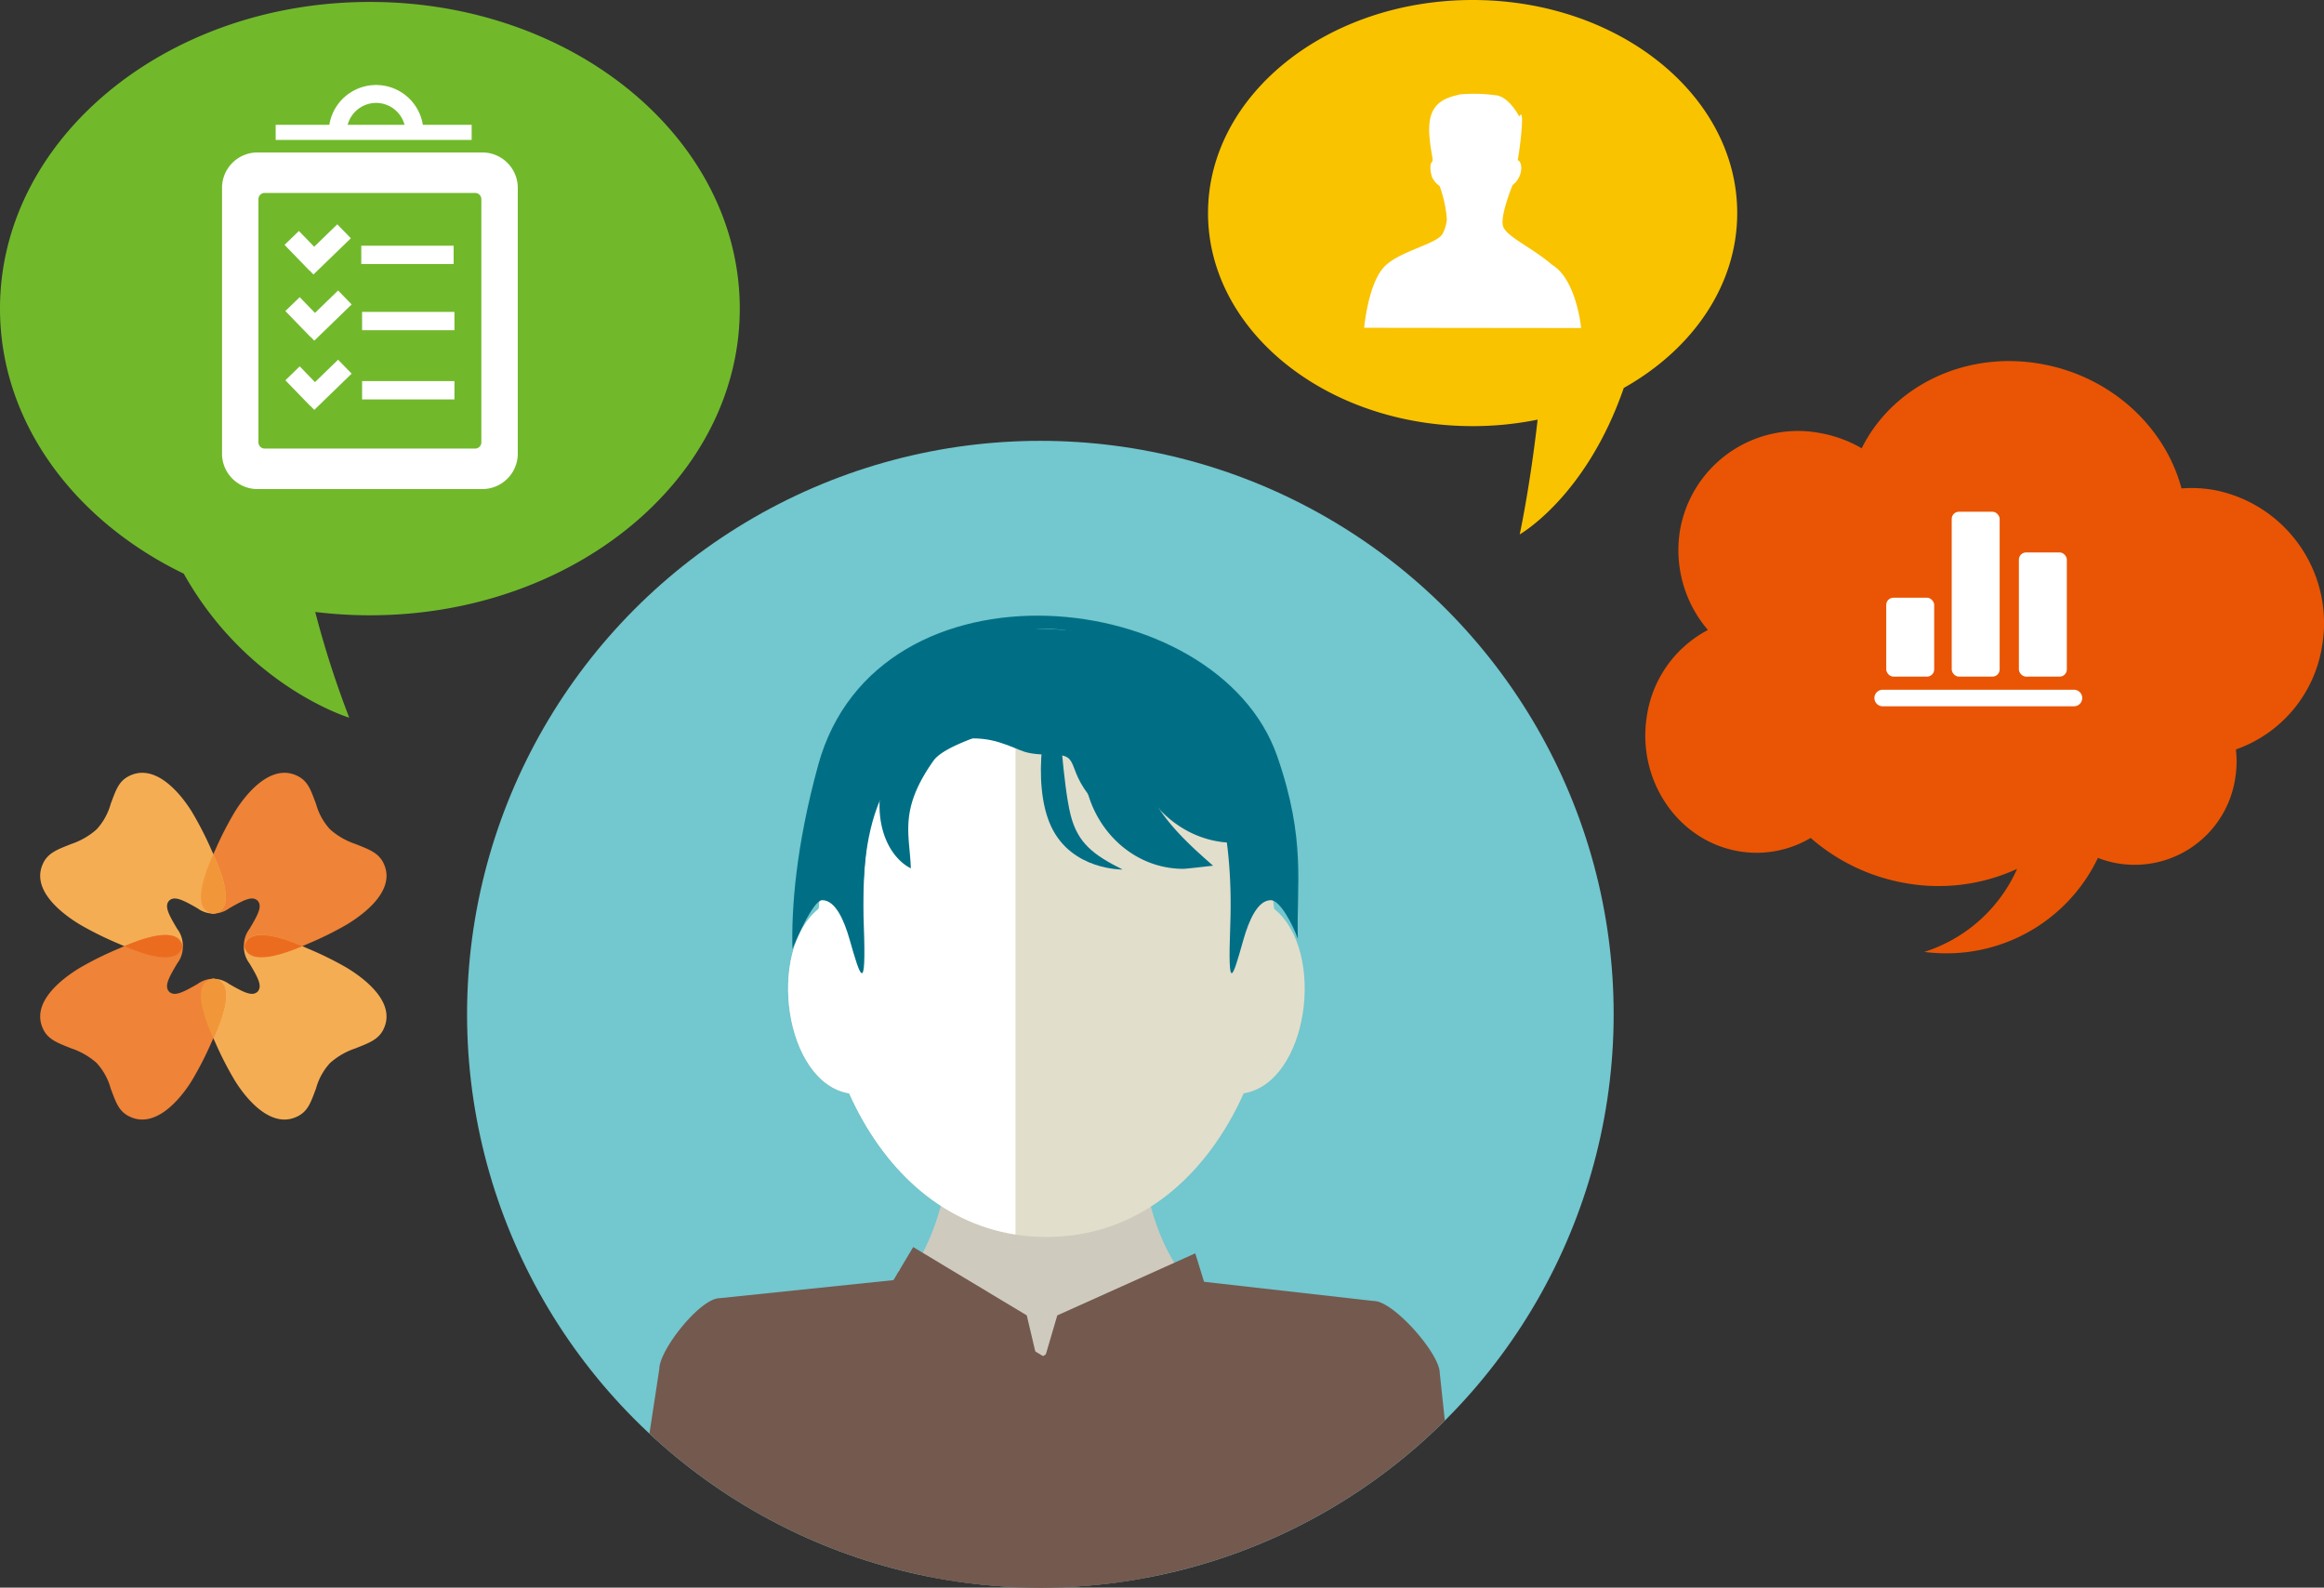 <svg xmlns="http://www.w3.org/2000/svg" width="384.52" height="262.641" viewBox="0 0 384.52 262.641">
  <rect x="0" y="0" width="384.52" height="262.641" fill="#333333" stroke="none"/>
  <g id="mv-image-icon" transform="translate(-3457.48 -2589.359)">
    <circle id="楕円形_18" data-name="楕円形 18" cx="94.856" cy="94.856" r="94.856" transform="translate(3534.758 2662.287)" fill="#73c7ce"/>
    <path id="パス_838" data-name="パス 838" d="M3630.5,2840.544c-12.54-5.4-28.037-14.709-30.135-34.593,7.145-2.721,11.129-10.158,13.163-18.607a141.86,141.86,0,0,1,33.946,0c2.031,8.449,6.015,15.886,13.163,18.607C3658.541,2825.835,3643.041,2835.144,3630.5,2840.544Z" fill="#cecbbe" fill-rule="evenodd"/>
    <path id="パス_839" data-name="パス 839" d="M3668.29,2739.7c8.7,7.025,5.644,28.786-5.035,30.533-6.092,13.577-17.288,23.756-32.641,23.756s-26.546-10.179-32.638-23.756c-10.679-1.747-13.741-23.508-5.034-30.533,1.78-19.9,13.606-37.652,37.672-37.652S3666.507,2719.794,3668.29,2739.7Z" fill="#e2decc" fill-rule="evenodd"/>
    <path id="パス_840" data-name="パス 840" d="M3625.5,2702.328c-20.636,2.344-30.908,18.933-32.557,37.368-8.707,7.025-5.645,28.786,5.034,30.533,5.394,12.02,14.787,21.37,27.523,23.358Z" fill="#fff" fill-rule="evenodd"/>
    <path id="パス_841" data-name="パス 841" d="M3600.4,2742.4c.43,11.719-.562,8.668-2.327,2.452-.938-3.307-2.377-6.568-4.549-6.577-1.533-.007-4.447,6.861-4.927,8.091-.181-6.671.548-16.916,4.249-30.418,9.745-35.556,66.095-29.863,75.968-1.456,4.827,13.889,3.143,21.291,3.4,30.183-.786-2.269-2.932-6.407-4.463-6.4-2.173.009-3.61,3.27-4.551,6.577-1.764,6.216-2.6,9.267-2.166-2.452C3663.433,2677.205,3597.986,2676.93,3600.4,2742.4Z" fill="#006f85" fill-rule="evenodd"/>
    <path id="パス_842" data-name="パス 842" d="M3600.249,2740.7c-.114-8.354.875-15.585,3.746-20.861,2.779-5.108,10.846-10.195,18.919-7.645,3.918,1.236,3.577,2.01,8.675,2.01,5.123,0,1.662,2.409,7.807,8.714,5.153,5.286,14.726-8.272,17.566-3.693,3.382,5.454,4.727,12.913,4.462,21.371,16.144-23.526-1.885-47.153-31.81-47.165S3593.923,2716.261,3600.249,2740.7Z" fill="#006f85" fill-rule="evenodd"/>
    <path id="パス_843" data-name="パス 843" d="M3684.813,2804.59l-53.971-6.109-54.279,5.636c-3.219,0-10,8.529-10,11.748l-1.629,10.654a94.84,94.84,0,0,0,131.6-2.154l-.839-7.872C3695.7,2813.274,3688.032,2804.59,3684.813,2804.59Z" fill="#74594f"/>
    <path id="パス_844" data-name="パス 844" d="M3606.006,2799.455l23.224,15.41,23.993-15.422-23.471-1.413Z" fill="#cecbbe"/>
    <path id="パス_845" data-name="パス 845" d="M3630.063,2813.7l-23.109-13.769-.96.057.377,3.319,5.326,47a95.52,95.52,0,0,0,35.145.132l6.392-50.46-.976-.059Z" fill="#74594f"/>
    <path id="パス_846" data-name="パス 846" d="M3645.539,2711.59a53.622,53.622,0,0,1,2.234-13.022,17.73,17.73,0,0,0-11.043,16.758c0,9.811,7.4,17.764,16.531,17.764.5,0,4.437-.47,4.928-.517C3653.1,2728.072,3645.539,2721.586,3645.539,2711.59Z" fill="#006f85"/>
    <path id="パス_847" data-name="パス 847" d="M3824.015,2670.458a21.25,21.25,0,0,0-5.591-.3c-2.686-10.051-11.451-18.384-22.934-20.54-12.762-2.4-24.861,3.6-29.982,13.9a20.946,20.946,0,0,0-6.657-2.474,19.8,19.8,0,0,0-23.4,16.024,20.287,20.287,0,0,0,4.615,16.51,19.275,19.275,0,0,0-10.074,14.05c-1.78,10.552,4.886,20.627,14.892,22.506a17.526,17.526,0,0,0,12.181-2.155,32.158,32.158,0,0,0,15.27,7.4,31.129,31.129,0,0,0,18.89-2.282,25.144,25.144,0,0,1-15.367,13.74,28.369,28.369,0,0,0,3.556.231,27.741,27.741,0,0,0,25.177-15.784,17.139,17.139,0,0,0,3,.857,16.831,16.831,0,0,0,19.7-13.9,17.619,17.619,0,0,0,.134-4.9,21.72,21.72,0,0,0,14.249-17.041A22.424,22.424,0,0,0,3824.015,2670.458Z" fill="#e95504"/>
    <path id="パス_848" data-name="パス 848" d="M3457.48,2640.413c0-28.019,27.4-50.734,61.2-50.734s61.2,22.715,61.2,50.734-27.4,50.734-61.2,50.734a74.29,74.29,0,0,1-9.045-.552,160.8,160.8,0,0,0,5.628,17.49s-16.865-5.085-27.378-23.822C3469.7,2675.468,3457.48,2659.125,3457.48,2640.413Z" fill="#71b92b"/>
    <path id="パス_849" data-name="パス 849" d="M3701.135,2589.359c24.179,0,43.779,15.781,43.779,35.247,0,11.98-7.425,22.562-18.77,28.931-6.233,18.039-17.219,24.227-17.219,24.227s1.683-7.73,2.965-18.984a53.961,53.961,0,0,1-10.755,1.074c-24.179,0-43.78-15.781-43.78-35.248S3676.956,2589.359,3701.135,2589.359Z" fill="#f9c300"/>
    <path id="パス_850" data-name="パス 850" d="M3696.291,2627.768a6.2,6.2,0,0,0,.583-2.112,20.54,20.54,0,0,0-1.2-5.525,3.708,3.708,0,0,1-1.216-1.392,4.543,4.543,0,0,1-.251-2.331.863.863,0,0,0,.3-.767c-.092-.772-.4-2.1-.518-3.766a11.505,11.505,0,0,1,0-2c.31-4.051,3.568-4.5,5.075-4.9a25.859,25.859,0,0,1,5.813.136c2.254.139,3.977,3.532,3.977,3.532s.608-1.381.423,1.592a56.523,56.523,0,0,1-.678,5.629s.722.166.559,1.7a3.645,3.645,0,0,1-1.414,2.41s-2.044,4.972-1.6,6.733,4.934,3.664,8.084,6.418c4.111,2.428,4.859,10.5,4.859,10.5l-35.9-.042s.61-6.843,3.087-9.82S3695.658,2629.794,3696.291,2627.768Z" fill="#fff"/>
    <g id="グループ_421" data-name="グループ 421">
      <rect id="長方形_115" data-name="長方形 115" width="15.277" height="3.029" transform="translate(3517.391 2652.404)" fill="#fff"/>
      <path id="パス_851" data-name="パス 851" d="M3515.662,2651.174l-2.24-2.31-3.827,3.71-2.526-2.606-2.375,2.3,4.123,4.253.02-.02.643.663Z" fill="#fff"/>
      <path id="パス_852" data-name="パス 852" d="M3537.1,2614.582h-36.835a5.872,5.872,0,0,0-6.048,5.64v44.4a5.872,5.872,0,0,0,6.048,5.64H3537.1a5.871,5.871,0,0,0,6.047-5.64v-44.4A5.871,5.871,0,0,0,3537.1,2614.582Zm.024,47.985a1.039,1.039,0,0,1-1.07,1H3501.31a1.039,1.039,0,0,1-1.07-1v-40.291a1.039,1.039,0,0,1,1.07-1h34.743a1.039,1.039,0,0,1,1.07,1Z" fill="#fff"/>
      <rect id="長方形_116" data-name="長方形 116" width="15.277" height="3.029" transform="translate(3517.257 2630.006)" fill="#fff"/>
      <path id="パス_853" data-name="パス 853" d="M3515.528,2628.776l-2.24-2.31-3.827,3.71-2.526-2.606-2.375,2.3,4.123,4.253.02-.02.643.663Z" fill="#fff"/>
      <rect id="長方形_117" data-name="長方形 117" width="15.277" height="3.029" transform="translate(3517.391 2640.955)" fill="#fff"/>
      <path id="パス_854" data-name="パス 854" d="M3515.662,2639.724l-2.24-2.31-3.827,3.71-2.526-2.606-2.375,2.3,4.123,4.253.02-.02.643.663Z" fill="#fff"/>
      <rect id="長方形_118" data-name="長方形 118" width="32.428" height="2.496" transform="translate(3503.09 2610.009)" fill="#fff"/>
      <path id="パス_855" data-name="パス 855" d="M3519.708,2606.385a4.878,4.878,0,0,1,4.872,4.872h2.965a7.837,7.837,0,1,0-15.674,0h2.966A4.877,4.877,0,0,1,3519.708,2606.385Z" fill="#fff"/>
    </g>
    <g id="グループ_422" data-name="グループ 422">
      <rect id="長方形_119" data-name="長方形 119" width="7.933" height="27.278" rx="1.193" transform="translate(3788.336 2701.294) rotate(-180)" fill="#fff"/>
      <rect id="長方形_120" data-name="長方形 120" width="7.933" height="20.545" rx="1.193" transform="translate(3799.451 2701.294) rotate(-180)" fill="#fff"/>
      <rect id="長方形_121" data-name="長方形 121" width="7.933" height="13.056" rx="1.193" transform="translate(3777.503 2701.294) rotate(-180)" fill="#fff"/>
      <path id="パス_856" data-name="パス 856" d="M3768.981,2706.2h31.65a1.367,1.367,0,0,0,0-2.735h-31.65a1.367,1.367,0,0,0,0,2.735Z" fill="#fff"/>
    </g>
    <g id="グループ_423" data-name="グループ 423">
      <path id="パス_857" data-name="パス 857" d="M3520.93,2732.134c-.857-1.738-2.459-2.278-4.63-3.15a12.022,12.022,0,0,1-4.2-2.418,10.131,10.131,0,0,1-2.336-4.235c-.838-2.186-1.266-3.685-2.993-4.573-4.262-2.186-8.371,2.59-10.39,5.823a55.962,55.962,0,0,0-3.264,6.336c-.925,2.006-4.636,9.9-.416,10.581a4.522,4.522,0,0,0,2.7-.875c2.531-1.461,3.838-2.074,4.7-1.263.793.874.159,2.172-1.349,4.677a4.5,4.5,0,0,0-.918,2.689c.607,4.228,8.561.657,10.582-.234a55.906,55.906,0,0,0,6.393-3.154c3.268-1.965,8.232-5.9,6.116-10.2" fill="#ef8337"/>
      <path id="パス_858" data-name="パス 858" d="M3464.631,2732.134c.857-1.738,2.459-2.278,4.63-3.15a12.048,12.048,0,0,0,4.2-2.418,10.216,10.216,0,0,0,2.339-4.235c.838-2.186,1.266-3.685,2.993-4.573,4.263-2.186,8.368,2.59,10.39,5.823a55.79,55.79,0,0,1,3.262,6.336c.927,2.006,4.637,9.9.417,10.581a4.516,4.516,0,0,1-2.7-.875c-2.532-1.461-3.844-2.074-4.7-1.263-.793.874-.159,2.172,1.349,4.677a4.506,4.506,0,0,1,.918,2.689c-.607,4.228-8.561.657-10.584-.234a55.736,55.736,0,0,1-6.391-3.154c-3.267-1.965-8.232-5.9-6.116-10.2" fill="#f5ad54"/>
      <path id="パス_859" data-name="パス 859" d="M3492.693,2740.494c.029,0,.058,0,.085,0s.061,0,.088,0c3.823-.624,1.141-7.136-.088-9.842-1.224,2.706-3.907,9.218-.085,9.842" fill="#f29739"/>
      <path id="パス_860" data-name="パス 860" d="M3520.93,2759.637c-.857,1.74-2.459,2.278-4.63,3.15a12.1,12.1,0,0,0-4.2,2.415,10.142,10.142,0,0,0-2.336,4.239c-.838,2.186-1.266,3.683-2.993,4.569-4.262,2.188-8.371-2.588-10.39-5.819a56,56,0,0,1-3.264-6.337c-.925-2.009-4.636-9.9-.416-10.582a4.546,4.546,0,0,1,2.7.873c2.531,1.465,3.838,2.074,4.7,1.267.793-.878.159-2.176-1.349-4.681a4.5,4.5,0,0,1-.918-2.687c.607-4.23,8.561-.659,10.582.236a55.557,55.557,0,0,1,6.393,3.15c3.268,1.967,8.232,5.905,6.116,10.207" fill="#f5ad54"/>
      <path id="パス_861" data-name="パス 861" d="M3497.908,2745.886c.735,3.471,6.832,1.185,9.61,0-2.778-1.187-8.875-3.475-9.61,0" fill="#ec6c1f"/>
      <path id="パス_862" data-name="パス 862" d="M3464.631,2759.637c.857,1.74,2.459,2.278,4.63,3.15a12.129,12.129,0,0,1,4.2,2.415,10.228,10.228,0,0,1,2.339,4.239c.838,2.186,1.266,3.683,2.993,4.569,4.263,2.188,8.368-2.588,10.39-5.819a55.824,55.824,0,0,0,3.262-6.337c.927-2.009,4.637-9.9.417-10.582a4.541,4.541,0,0,0-2.7.873c-2.532,1.465-3.844,2.074-4.7,1.267-.793-.878-.159-2.176,1.349-4.681a4.5,4.5,0,0,0,.918-2.687c-.607-4.23-8.561-.659-10.584.236a55.389,55.389,0,0,0-6.391,3.15c-3.267,1.967-8.232,5.905-6.116,10.207" fill="#ef8337"/>
      <path id="パス_863" data-name="パス 863" d="M3487.653,2745.886c-.735-3.475-6.832-1.187-9.61,0,2.778,1.185,8.875,3.471,9.61,0" fill="#ec6c1f"/>
      <path id="パス_864" data-name="パス 864" d="M3492.866,2751.275c-.027,0-.057,0-.088,0s-.056,0-.085,0c-3.822.627-1.139,7.135.085,9.841,1.227-2.706,3.911-9.214.088-9.841" fill="#f29739"/>
    </g>
    <path id="パス_865" data-name="パス 865" d="M3604.06,2803.225l4.514-7.561,18.794,11.3,2.246,9.53,2.8-9.53,22.83-10.265,2.013,6.528-28.975,16.237Z" fill="#74594f"/>
    <path id="パス_866" data-name="パス 866" d="M3652.6,2707.9a40.232,40.232,0,0,1-1.79-11.218,17.729,17.729,0,0,0-5.672,19.251c2.863,9.384,12.263,14.832,20.995,12.167.481-.146.947-.318,1.4-.506C3661.352,2724.776,3655.514,2717.462,3652.6,2707.9Z" fill="#006f85"/>
    <path id="パス_867" data-name="パス 867" d="M3611.9,2715.246c2.32-3.289,12.987-5.305,15.5-7.714-4.885-.469-16.245-2.356-20.708,3.971-5.655,8.018-4.306,17.515.639,21a6.878,6.878,0,0,0,.85.507C3608.015,2727.391,3606.139,2723.414,3611.9,2715.246Z" fill="#006f85"/>
    <path id="パス_868" data-name="パス 868" d="M3643.217,2733.205c-4.8-2.416-7.409-4.331-8.6-9.033s-2.066-17.288-2.1-20.723c-2.116,2.7-4.523,15.44-1.1,22.673S3643.217,2733.205,3643.217,2733.205Z" fill="#006f85"/>
  </g>
</svg>
